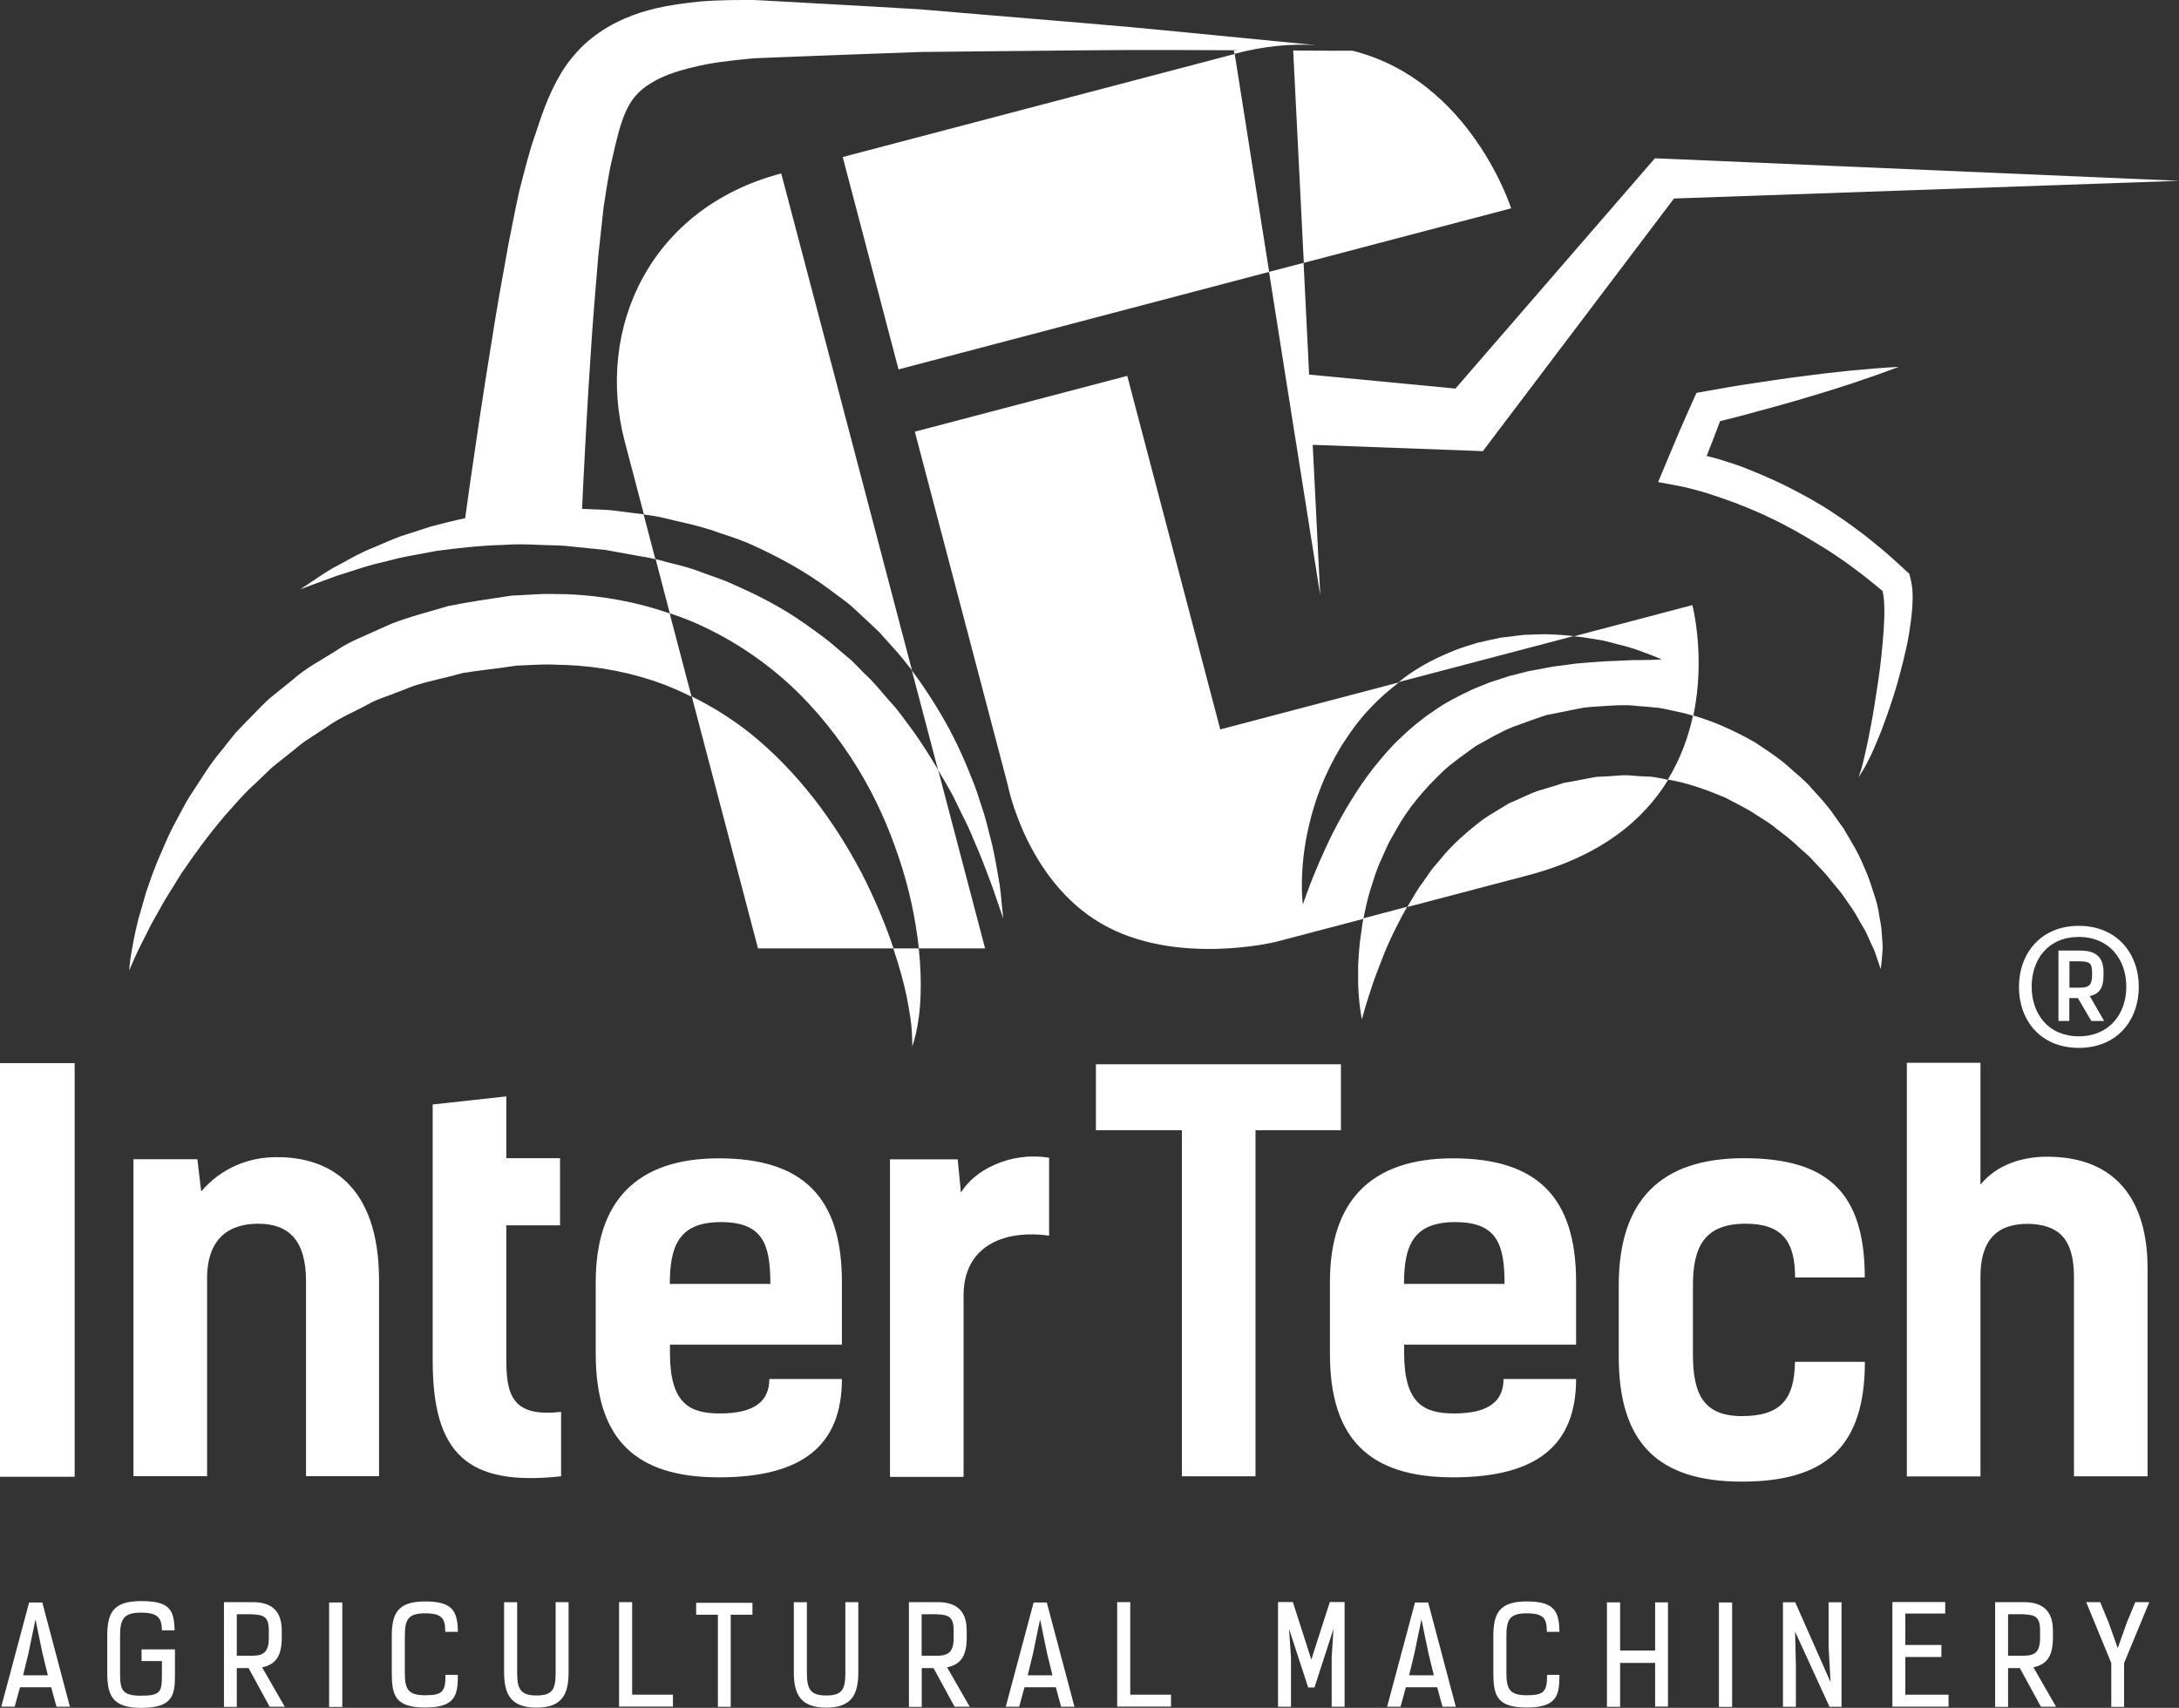 <?xml version="1.0" encoding="UTF-8"?>
<svg id="Warstwa_2" data-name="Warstwa 2" xmlns="http://www.w3.org/2000/svg" viewBox="0 0 188.55 147.81">
  <rect x="0" y="0" width="188.55" height="147.81" fill="#333333" stroke="none"/>
  <defs>
    <style>
      .cls-1 {
        fill: #fff;
      }
    </style>
  </defs>
  <g id="Warstwa_1-2" data-name="Warstwa 1">
    <g>
      <path class="cls-1" d="M4.89,147.71l-.46-1.68H1.73l-.46,1.68H.11l2.41-9.02h1.14l2.39,9.02h-1.15ZM3.07,140.15l-.61,2.95-.46,1.89h2.14l-.47-1.92-.6-2.91Z"/>
      <path class="cls-1" d="M14.01,141.1c-.02-1.04-.3-1.53-1.81-1.53s-1.81.56-1.81,2.03v3.17c0,1.43.12,1.99,1.81,1.99s1.81-.34,1.81-1.77v-1.23h-1.76v-1.01h2.89v2.24c0,1.75-.21,2.82-2.93,2.82-2.49,0-2.93-1.07-2.93-3.05v-3.14c0-1.98.45-3.05,2.93-3.05s2.85.75,2.9,2.53h-1.09Z"/>
      <path class="cls-1" d="M22.68,144.3l1.96,3.41h-1.31l-1.82-3.34h-1.02v3.36h-1.11v-9.07h2.43c1.58-.01,2.57.65,2.57,2.46v.63c0,1.44-.43,2.3-1.69,2.55ZM20.49,139.71v3.59h1.31c1,0,1.46-.31,1.46-1.55v-.63c0-1.24-.46-1.35-1.46-1.41h-1.31Z"/>
      <path class="cls-1" d="M28.48,147.73v-9.04h1.14v9.04h-1.14Z"/>
      <path class="cls-1" d="M38.53,141.21c-.01-1.09-.23-1.58-1.74-1.58s-1.76.56-1.76,2v3.1c0,1.43.23,1.99,1.76,1.99s1.76-.34,1.76-1.77h1.07c0,1.75-.19,2.83-2.83,2.83s-2.89-1.08-2.89-3.06v-3.07c0-1.98.47-3.05,2.89-3.05s2.8.88,2.83,2.63h-1.09Z"/>
      <path class="cls-1" d="M48.07,138.66h1.13v6.08c0,1.98-.63,3.05-2.78,3.05s-2.8-1.07-2.8-3.05v-6.07h1.13v6.08c0,1.43.28,1.99,1.68,1.99s1.65-.56,1.65-1.99v-6.09Z"/>
      <path class="cls-1" d="M53.57,147.71v-9.05h1.13v8.01h3.53v1.03h-4.66Z"/>
      <path class="cls-1" d="M63.23,139.75v7.97h-1.11v-7.97h-1.88v-1.03h4.87v1.03h-1.88Z"/>
      <path class="cls-1" d="M73.14,138.66h1.13v6.08c0,1.98-.63,3.05-2.78,3.05s-2.8-1.07-2.8-3.05v-6.07h1.13v6.08c0,1.43.28,1.99,1.68,1.99s1.65-.56,1.65-1.99v-6.09Z"/>
      <path class="cls-1" d="M81.95,144.3l1.96,3.41h-1.31l-1.82-3.34h-1.02v3.36h-1.11v-9.07h2.43c1.58-.01,2.57.65,2.57,2.46v.63c0,1.44-.43,2.3-1.69,2.55ZM79.75,139.71v3.59h1.31c1,0,1.46-.31,1.46-1.55v-.63c0-1.24-.46-1.35-1.46-1.41h-1.31Z"/>
      <path class="cls-1" d="M91.82,147.71l-.46-1.68h-2.71l-.46,1.68h-1.16l2.41-9.02h1.14l2.39,9.02h-1.15ZM90,140.15l-.61,2.95-.46,1.89h2.14l-.47-1.92-.6-2.91Z"/>
      <path class="cls-1" d="M96.67,147.71v-9.05h1.13v8.01h3.53v1.03h-4.66Z"/>
      <path class="cls-1" d="M113.47,143.63l1.6-4.98h1.28v9.06h-1.12v-4.26l.16-2.48-1.65,5.08h-.54l-1.66-5.08.17,2.48v4.26h-1.12v-9.06h1.28l1.6,4.98Z"/>
      <path class="cls-1" d="M124.82,147.71l-.46-1.68h-2.71l-.46,1.68h-1.16l2.41-9.02h1.14l2.39,9.02h-1.15ZM123,140.15l-.61,2.95-.46,1.89h2.14l-.47-1.92-.6-2.91Z"/>
      <path class="cls-1" d="M133.85,141.21c-.01-1.09-.23-1.58-1.74-1.58s-1.76.56-1.76,2v3.1c0,1.43.24,1.99,1.76,1.99s1.76-.34,1.76-1.77h1.07c0,1.75-.19,2.83-2.83,2.83s-2.89-1.08-2.89-3.06v-3.07c0-1.98.47-3.05,2.89-3.05s2.8.88,2.83,2.63h-1.09Z"/>
      <path class="cls-1" d="M143.22,147.71v-3.79h-3.03v3.8h-1.14v-9.04h1.14v4.17h3.03v-4.17h1.11v9.02h-1.11Z"/>
      <path class="cls-1" d="M148.74,147.73v-9.04h1.14v9.04h-1.14Z"/>
      <path class="cls-1" d="M158.4,145.59l-.17-3.07v-3.85h1.12v9.05h-1.04l-2.98-6.5.07,2.97v3.53h-1.12v-9.05h1.06l3.06,6.92Z"/>
      <path class="cls-1" d="M168.32,138.66v.99h-3.45v2.72h3.12v1.04h-3.12v3.26h3.74v1.04h-4.86v-9.06h4.56Z"/>
      <path class="cls-1" d="M175.95,144.3l1.96,3.41h-1.31l-1.82-3.34h-1.02v3.36h-1.12v-9.07h2.43c1.58-.01,2.57.65,2.57,2.46v.63c0,1.44-.43,2.3-1.69,2.55ZM173.76,139.71v3.59h1.31c1,0,1.46-.31,1.46-1.55v-.63c0-1.24-.46-1.35-1.46-1.41h-1.31Z"/>
      <path class="cls-1" d="M183.24,142.67l.8-2.25.73-1.76h1.21l-2.18,5.27v3.8h-1.11v-3.8l-2.17-5.27h1.21l.73,1.76.8,2.25Z"/>
    </g>
    <rect class="cls-1" y="92.01" width="6.46" height="35.8"/>
    <path class="cls-1" d="M11.55,100.33h5.53l.33,2.79c1.72-2.04,4.14-2.97,6.46-2.97,4.51-.05,8.93,2.32,8.93,10.69v16.92h-6.32v-16.88c0-3.53-1.49-4.97-4.14-4.97-2.46,0-4.42,1.21-4.42,4.74v17.11h-6.37v-27.43Z"/>
    <path class="cls-1" d="M37.44,95.59l6.37-.7v5.35h4.65v5.81h-4.65v11.58c0,3.02.46,5.07,4.74,4.56v5.58c-8.09.88-11.11-1.91-11.11-10.04v-22.13Z"/>
    <path class="cls-1" d="M72.85,119.35c0,5.77-3.44,8.51-10.65,8.51s-10.65-3.3-10.65-10.69v-6.23c0-6.88,3.44-10.69,10.65-10.69s10.65,3.3,10.65,10.69v5.44h-14.88v.7c0,4.42,1.72,5.25,4.32,5.25,3.02,0,4.28-1.07,4.28-2.98h6.28ZM57.97,111.12h8.69c0-3.44-.65-5.35-4.28-5.35s-4.42,2.05-4.42,5.35"/>
    <path class="cls-1" d="M90.77,106.94c-4.14-.56-7.39,1.07-7.39,5.16v15.72h-6.37v-27.48h5.86l.28,2.88c1.12-1.91,4.23-3.58,7.63-3.02v6.74Z"/>
    <polygon class="cls-1" points="116.03 97.82 108.64 97.82 108.64 127.77 102.27 127.77 102.27 97.82 94.83 97.82 94.83 92.11 116.03 92.11 116.03 97.82"/>
    <path class="cls-1" d="M136.38,119.35c0,5.77-3.44,8.51-10.65,8.51s-10.65-3.3-10.65-10.69v-6.23c0-6.88,3.44-10.69,10.65-10.69s10.65,3.3,10.65,10.69v5.44h-14.88v.7c0,4.42,1.72,5.25,4.32,5.25,3.02,0,4.28-1.07,4.28-2.98h6.28ZM121.5,111.12h8.69c0-3.44-.65-5.35-4.28-5.35s-4.42,2.05-4.42,5.35"/>
    <path class="cls-1" d="M155.33,110.56c0-3.12-1.11-4.65-4.28-4.65-3.53,0-4.56,1.95-4.56,5.35v5.95c0,3.39.88,5.35,4.23,5.35s4.56-1.44,4.6-4.7h6.05c0,7.39-3.44,10.37-10.65,10.37s-10.65-3.3-10.65-10.83v-6.14c0-7.39,3.63-11.02,10.83-11.02s10.46,2.93,10.46,10.32h-6.05Z"/>
    <path class="cls-1" d="M179.46,127.77v-17.25c0-3.35-1.35-4.55-4-4.6-2.74,0-4.09,1.49-4.09,4.56v17.3h-6.37v-35.8h6.37v10.55c1.4-1.72,3.58-2.42,5.77-2.42,5.95,0,8.69,3.77,8.69,9.67v17.99h-6.37Z"/>
    <path class="cls-1" d="M57.95,53.09c-2.81-.98-5.78-1.53-8.77-1.66-.9,0-1.91-.06-2.71,0l-1.21.07-.61.03h-.15s-.08.01-.08.01c-.22.02-.08,0-.14.01h-.04s-.32.05-.32.05c-1.72.26-3.44.51-5.13.85-1.66.5-3.33.91-4.91,1.53-.78.34-1.55.69-2.31,1.03-.76.34-1.53.67-2.21,1.13-1.38.9-2.84,1.62-4.02,2.68-.61.49-1.22.98-1.81,1.46-.6.48-1.1,1.06-1.63,1.58-.52.54-1.04,1.05-1.53,1.58-.45.56-.89,1.11-1.32,1.66-.89,1.06-1.58,2.21-2.28,3.28-.36.53-.68,1.06-.96,1.6-.29.53-.56,1.06-.84,1.57-.53,1.02-.92,2.05-1.34,2.97-.38.95-.7,1.85-.98,2.68-.24.85-.47,1.62-.67,2.32-.36,1.41-.54,2.53-.67,3.29-.11.77-.13,1.18-.13,1.18,0,0,.16-.38.47-1.08.31-.7.82-1.7,1.46-2.96.35-.61.73-1.29,1.14-2.03.45-.72.93-1.49,1.44-2.32,1.09-1.61,2.36-3.37,3.89-5.15.79-.87,1.56-1.81,2.5-2.63.45-.43.91-.87,1.37-1.32.49-.42,1.01-.81,1.52-1.22.52-.39,1-.86,1.56-1.22.56-.37,1.12-.73,1.7-1.11,1.1-.81,2.4-1.33,3.63-2,.6-.36,1.29-.57,1.95-.82.66-.26,1.33-.51,2-.77,1.37-.44,2.82-.71,4.23-1.11,1.46-.25,2.95-.37,4.43-.61l.28-.04h.03s0,0,0,0h.15s.61-.03.61-.03l1.22-.05c.82-.04,1.44.03,2.17.03,2.91.11,5.82.68,8.49,1.68.83.32,1.63.68,2.42,1.07l-1.89-7.2Z"/>
    <path class="cls-1" d="M32.9,48.71c.73-.17,1.48-.4,2.3-.55.81-.15,1.67-.32,2.56-.48,1.8-.23,3.74-.47,5.81-.52,1.03-.08,2.09-.05,3.17,0,.54.02,1.09.03,1.64.05.55.02,1.11.1,1.67.15.56.05,1.12.11,1.69.17.25.03.64.05.78.09l.88.16c.59.11,1.18.21,1.77.32.53.09,1.06.17,1.54.3l-1.02-3.89c-.59-.08-1.17-.13-1.76-.22l-.89-.11c-.45-.06-.65-.04-.99-.07-.56-.02-1.12-.05-1.68-.07.02-.49.05-1.02.07-1.62.15-2.95.36-7.16.7-12.19.16-2.52.39-5.23.63-8.08.15-1.4.31-2.84.47-4.31.23-1.33.38-2.69.78-4.29.34-1.54.67-2.89,1.14-3.91.46-1.03,1.05-1.73,2.05-2.37.98-.65,2.34-1.12,3.8-1.46,1.45-.37,3.05-.55,4.65-.71l.54-.05.64-.03,1.27-.05,2.54-.1c1.69-.06,3.37-.13,5.03-.19,1.67-.06,3.32-.12,4.96-.18,1.63-.02,3.23-.03,4.82-.05,6.33-.05,12.24-.15,17.33-.12,1.92,0,3.73.01,5.39.02l-.41.04.04.27h0c2.62-.69,4.97-.89,7.09-.75-2.94-.29-7.09-.69-12.05-1.18-5.06-.51-11-.97-17.37-1.51-1.59-.13-3.22-.27-4.85-.41-1.64-.09-3.29-.19-4.96-.29-1.67-.09-3.35-.18-5.04-.28l-2.54-.14-1.27-.07-.63-.03c-.35-.01-.48,0-.74,0-1.78,0-3.58.04-5.44.32-1.85.25-3.78.66-5.73,1.65-.97.49-1.91,1.13-2.76,1.91-.82.8-1.55,1.71-2.08,2.64-1.08,1.86-1.63,3.65-2.14,5.17-.52,1.45-.93,3.16-1.36,4.81-.35,1.58-.63,3.06-.93,4.55-.53,2.91-1.03,5.67-1.42,8.2-.83,5.07-1.44,9.28-1.87,12.24-.2,1.44-.36,2.57-.47,3.36-1.04.22-2.03.47-2.97.72-.91.29-1.78.57-2.6.84-.82.29-1.56.65-2.27.94-1.43.55-2.58,1.3-3.56,1.79-.95.54-1.63,1.06-2.13,1.37-.49.32-.75.5-.75.5,0,0,1.17-.45,3.21-1.19,1.04-.3,2.24-.77,3.7-1.11"/>
    <path class="cls-1" d="M131.82,54.95c-.64.08-1.3.16-1.97.24-.67.14-1.34.28-2.03.45-.67.21-1.36.4-2.03.68-1.34.54-2.67,1.2-3.89,2.05-.3.21-.58.44-.87.66l15.14-3.98c-.78-.09-1.59-.14-2.46-.16-.61.01-1.24.03-1.89.06"/>
    <polygon class="cls-1" points="113.28 32.42 112.8 22.75 109.81 23.53 112.04 37.65 112.17 38.45 114.24 51.52 113.59 38.5 126.86 38.99 128.31 39.05 129.08 38.03 144.85 17.18 188.55 15.65 143.97 13.73 143.2 13.7 142.61 14.38 125.94 33.63 113.28 32.42"/>
    <path class="cls-1" d="M162.6,79.13c-.09-.61-.26-1.24-.49-1.9-.21-.67-.44-1.39-.77-2.1-.3-.73-.66-1.49-1.12-2.24-.22-.38-.45-.77-.68-1.16-.26-.37-.54-.75-.81-1.14-.53-.79-1.2-1.52-1.89-2.27-.65-.79-1.5-1.42-2.3-2.16-.82-.7-1.77-1.29-2.71-1.93-1.64-.92-3.42-1.77-5.33-2.31-.39,1.82-1.07,3.72-2.18,5.55,1.73.29,3.36.89,4.94,1.55.79.42,1.59.81,2.34,1.26.72.49,1.5.9,2.14,1.46.68.51,1.34,1.02,1.92,1.59.3.27.6.54.9.8.27.29.53.57.79.85.55.54,1,1.11,1.44,1.66.48.53.85,1.08,1.2,1.6.18.26.36.51.52.77.14.26.28.5.42.74.28.48.56.92.72,1.34.19.42.36.8.53,1.14.12.35.22.64.3.88.17.49.26.76.26.76,0,0,.03-.27.09-.79.02-.27.05-.59.08-.98,0-.38-.04-.82-.08-1.32-.01-.51-.13-1.04-.24-1.64"/>
    <path class="cls-1" d="M77.3,82.09c.51,1.52.89,2.91,1.14,4.08.27,1.37.44,2.47.47,3.23.04.76.03,1.17.03,1.17,0,0,.14-.39.32-1.14.17-.76.36-1.9.4-3.37.04-1.14,0-2.49-.16-3.98h-2.19Z"/>
    <path class="cls-1" d="M117.97,79.48c-.13.75-.21,1.48-.31,2.14-.06.69-.12,1.33-.14,1.92,0,.59,0,1.14,0,1.63.07,1.96.33,3.05.33,3.05,0,0,.07-.27.21-.77.13-.5.38-1.21.66-2.11.3-.9.72-1.96,1.19-3.15.5-1.15,1.11-2.41,1.85-3.71-1.44.38-2.7.71-3.8,1"/>
    <path class="cls-1" d="M165.23,49.68l-.28-.26c-.67-.61-1.33-1.23-2.03-1.82-.71-.57-1.39-1.17-2.14-1.7-.72-.55-1.47-1.07-2.23-1.57-.38-.26-.77-.49-1.16-.72-.4-.23-.78-.47-1.19-.68-1.6-.89-3.26-1.66-4.96-2.33-.85-.35-1.73-.62-2.61-.89-.32-.09-.63-.17-.95-.25.39-1,.79-2,1.16-3.01,1.11-.28,2.23-.56,3.33-.87,1.36-.37,2.72-.74,4.07-1.15,2.71-.79,5.4-1.67,8.06-2.68-2.84.16-5.66.45-8.46.83-1.4.17-2.79.39-4.19.6-1.4.2-2.78.45-4.17.7l-.68.12-.33.73c-.79,1.74-1.54,3.5-2.27,5.26l-.72,1.73,1.9.36c.33.06.76.16,1.15.27.4.1.8.22,1.2.34.8.25,1.59.53,2.38.82,1.58.6,3.13,1.29,4.63,2.1.38.19.74.41,1.11.62.37.21.74.42,1.1.65.73.43,1.45.88,2.15,1.37.72.46,1.38.99,2.07,1.5.59.45,1.15.93,1.73,1.4.09.38.14.88.15,1.37.02.67-.01,1.36-.06,2.06-.1,1.39-.24,2.81-.45,4.23-.21,1.41-.42,2.84-.7,4.25-.13.71-.27,1.41-.44,2.12-.16.7-.32,1.41-.58,2.09.83-1.21,1.39-2.59,1.94-3.94.52-1.37,1.01-2.75,1.41-4.16.39-1.42.77-2.84,1.02-4.32.12-.74.22-1.49.28-2.27.04-.79.09-1.57-.17-2.58l-.08-.3Z"/>
    <path class="cls-1" d="M86.42,76.1c-.19-1.08-.39-2.4-.8-3.89-.18-.75-.38-1.54-.66-2.36-.27-.82-.53-1.7-.91-2.57-.69-1.78-1.56-3.67-2.69-5.56-.73-1.22-1.54-2.48-2.46-3.7l2.27,8.62c.31.52.63,1.05.91,1.55.47.78.8,1.59,1.18,2.33.39.74.71,1.46.99,2.15.61,1.37,1.06,2.59,1.44,3.6.38,1.02.63,1.83.83,2.38.19.56.29.85.29.85,0,0-.03-.31-.09-.89-.08-.58-.1-1.45-.3-2.52"/>
    <path class="cls-1" d="M106.84,4.67c-21.06,5.54-33.92,8.92-33.92,8.92l4.83,18.38,32.07-8.44-2.98-18.86Z"/>
    <path class="cls-1" d="M111.9,4.37l.92,18.38,17.94-4.72s-3.51-11.09-13.73-13.64c-1.18,0-2.92,0-5.12-.02"/>
    <path class="cls-1" d="M61.37,45.81c1.22.45,2.48.79,3.66,1.33,2.38,1.07,4.68,2.34,6.74,3.87.51.38,1.03.77,1.54,1.15.5.39.94.85,1.41,1.27.46.43.92.85,1.36,1.28.41.46.82.92,1.23,1.37.58.63,1.1,1.29,1.61,1.95l-6.48-24.65s-2.85-10.81-4.84-18.37c-11.33,2.98-16.12,13.4-13.54,23.21l1.66,6.31c.61.08,1.22.17,1.86.33,1.26.32,2.57.56,3.8.97"/>
    <path class="cls-1" d="M144.1,67.43c-.45-.07-.9-.18-1.36-.22-.46,0-.92-.04-1.38-.07-.95-.12-1.77.05-2.64.07-.23.02-.41,0-.67.04l-.8.15-1.59.3-.39.07h0s-.17.06-.17.06l-.67.21-1.33.4c-.87.3-1.66.74-2.5,1.07-.75.47-1.53.9-2.26,1.4-1.39,1.06-2.71,2.2-3.75,3.52-.27.33-.56.63-.8.96-.24.34-.47.68-.7,1.01-.5.64-.85,1.35-1.26,2-.02.03-.03.06-.05.1,2.75-.72,6.17-1.62,10.42-2.74,6.34-1.67,10.03-4.81,12.14-8.26-.08-.01-.16-.03-.24-.05"/>
    <path class="cls-1" d="M117.99,79.43c.17-.76.32-1.58.58-2.4.27-.83.51-1.71.92-2.57.19-.44.39-.88.59-1.33.22-.44.48-.87.73-1.32.99-1.8,2.42-3.52,4.1-5.1.85-.78,1.83-1.44,2.8-2.15,1.04-.56,2.09-1.21,3.21-1.65l1.71-.62.87-.3.22-.07.05-.02c.09-.02-.17.03.22-.05l.12-.02.4-.08,1.59-.32.8-.16c.27-.05.63-.07.94-.1,1.29-.07,2.64-.23,3.83-.07.62.05,1.23.09,1.84.16.6.09,1.2.25,1.79.37.42.08.82.2,1.22.32,1.09-5.13-.08-9.58-.08-9.58l-10.25,2.7c.32.04.65.06.95.11.52.08,1.01.16,1.49.24.47.1.9.23,1.31.33.83.2,1.53.41,2.09.63,1.14.41,1.77.69,1.77.69,0,0-.7.05-1.89.06-.59-.02-1.31.04-2.13.07-.81.01-1.73.1-2.71.17-.49.03-1,.09-1.52.17-.52.09-1.07.11-1.6.23-.54.11-1.09.21-1.66.31-.55.14-1.12.28-1.69.43-.56.18-1.12.36-1.7.55-.55.24-1.12.43-1.67.69-1.09.53-2.19,1.07-3.18,1.79-1.02.67-1.96,1.46-2.84,2.3-.89.82-1.66,1.76-2.4,2.67-1.44,1.87-2.58,3.82-3.48,5.58-.88,1.76-1.51,3.31-1.95,4.41-.42,1.11-.64,1.77-.64,1.77,0,0-.11-.69-.09-1.91.02-1.21.14-2.96.64-5.01.47-2.06,1.34-4.41,2.75-6.74.73-1.14,1.54-2.31,2.55-3.35.74-.8,1.58-1.52,2.46-2.2l-15.46,4.07-8.05-30.6-18.38,4.83,8.05,30.61s1.58,8.17,8.08,11.96c6.4,3.73,15.12,1.59,15.13,1.58.01,0,.4-.11,7.57-1.99,0-.02,0-.03,0-.05"/>
    <path class="cls-1" d="M74.49,75.44c-2.18-4.14-5.36-8.62-9.72-12.09-1.51-1.18-3.16-2.21-4.91-3.07l5.73,21.8h11.73c-.68-2.02-1.6-4.26-2.83-6.65"/>
    <path class="cls-1" d="M79,63.25c-.63-.81-1.2-1.7-1.94-2.48-.72-.8-1.38-1.67-2.2-2.42-.39-.39-.78-.79-1.18-1.19-.43-.36-.86-.72-1.29-1.09-.85-.76-1.79-1.41-2.73-2.08-1.88-1.34-3.97-2.43-6.12-3.37-1.06-.51-2.2-.83-3.29-1.26-1.1-.39-2.22-.6-3.32-.92-.06-.02-.13-.03-.2-.05l1.23,4.69c.55.19,1.11.38,1.65.6,3.28,1.35,6.23,3.3,8.69,5.54,2.45,2.26,4.4,4.79,5.95,7.32,1.55,2.54,2.66,5.11,3.47,7.52.83,2.41,1.33,4.69,1.62,6.72.07.45.12.88.17,1.3h5.73l-4.06-15.44c-.66-1.12-1.37-2.25-2.18-3.39"/>
    <path class="cls-1" d="M185.07,85.41c0,2.87-1.85,5.28-5.19,5.28s-5.18-2.41-5.18-5.28,1.87-5.28,5.18-5.28,5.19,2.4,5.19,5.28ZM175.8,85.38c0,2.4,1.47,4.31,4.08,4.31s4.11-1.91,4.11-4.29-1.48-4.31-4.11-4.31-4.08,1.91-4.08,4.32v-.03ZM180.82,86.19l1.25,2.17h-1.11l-1.16-1.98h-.74v1.98h-.94v-6.09h1.87c1.13,0,2.03.36,2.03,1.87v.26c0,1.03-.31,1.63-1.2,1.8ZM179.07,83.2v2.28h.93c.71,0,1.03-.2,1.03-1.08v-.26c0-.88-.31-.9-1.03-.94h-.93Z"/>
  </g>
</svg>